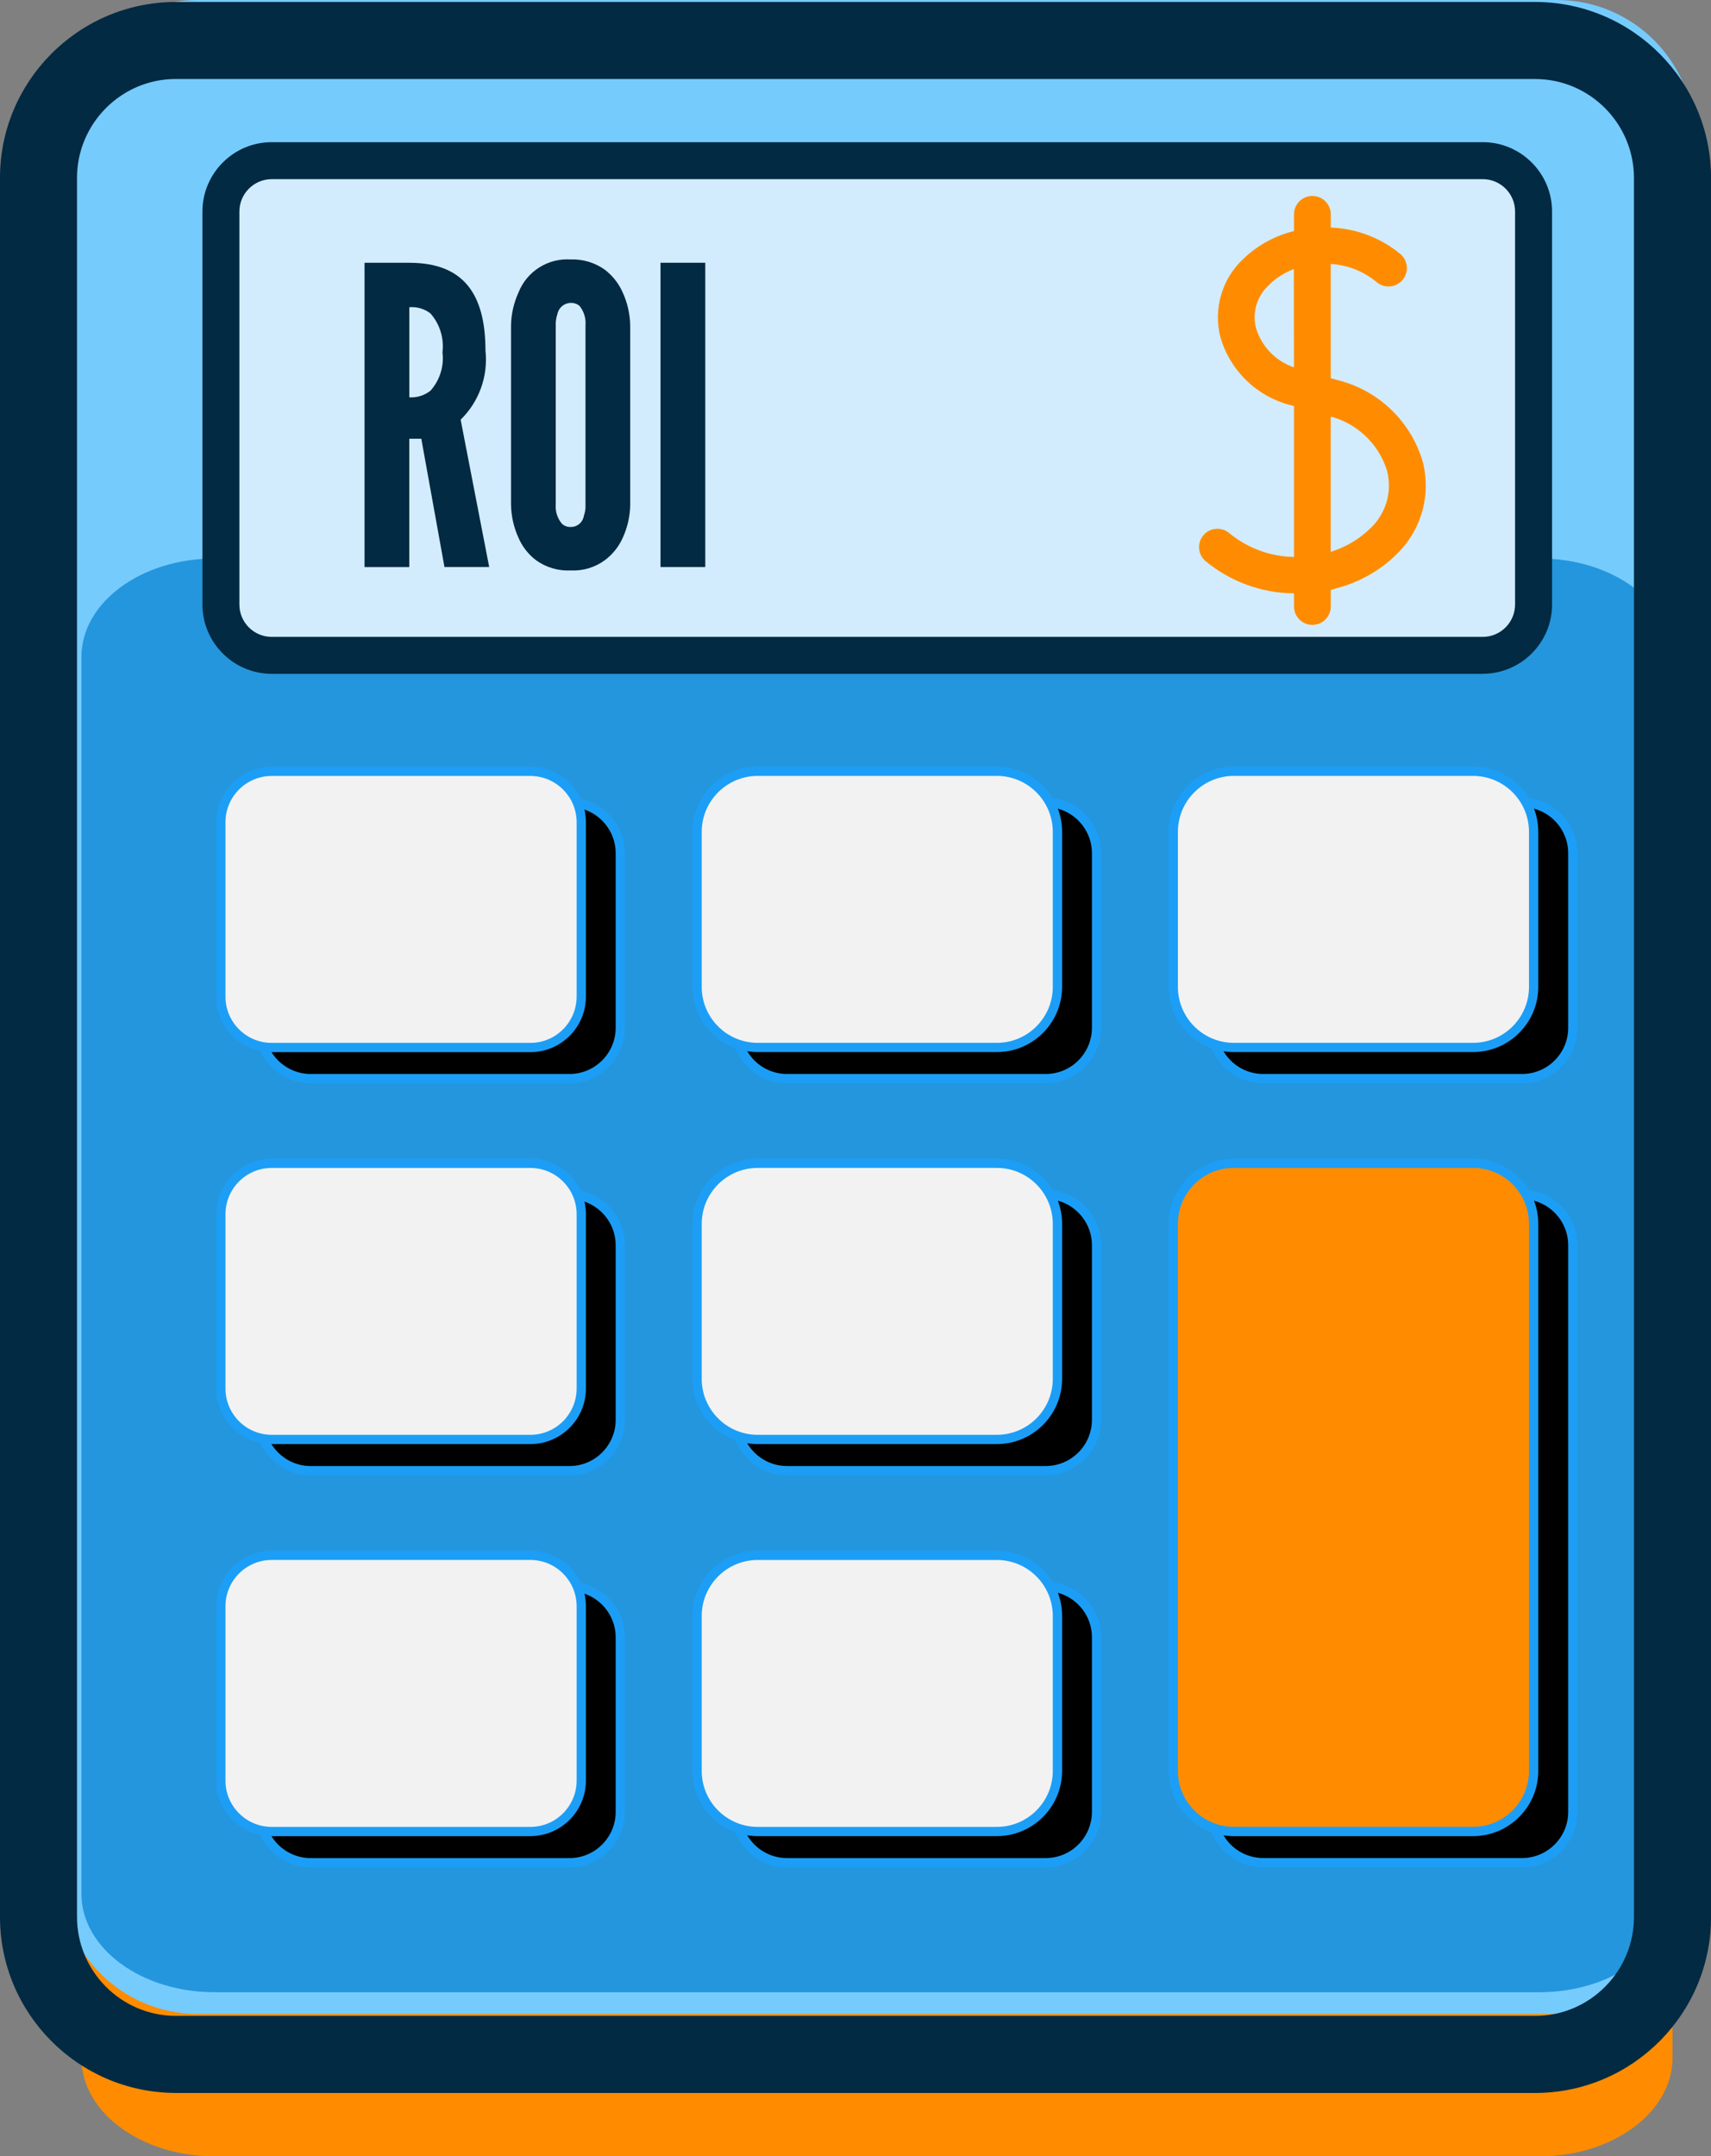 <?xml version="1.0" encoding="UTF-8"?><svg id="Layer_2" xmlns="http://www.w3.org/2000/svg" width="53.977" height="68" viewBox="0 0 53.977 68"><rect x="0" y="0" width="53.977" height="68" fill="#808080" stroke="none"/><g id="Layer_1-2"><path d="M48.563,22.787H6.768c-2.319,0-4.199,1.392-4.199,3.103v39.007c0,1.714,1.884,3.103,4.199,3.103h41.795c2.319,0,4.199-1.392,4.199-3.103V25.89c0-1.711-1.884-3.103-4.199-3.103Z" style="fill:#ff8c00; stroke-width:0px;"/><path d="M49.139,0H6.215C3.821.013,1.891,1.964,1.904,4.358v54.793c-.013,2.394,1.917,4.346,4.312,4.359h42.924c2.394-.013,4.324-1.965,4.312-4.359V4.358c.012-2.394-1.918-4.345-4.312-4.358Z" style="fill:#76cbfd; stroke-width:0px;"/><path d="M48.563,17.612H6.768c-2.319,0-4.199,1.392-4.199,3.103v39.007c0,1.714,1.884,3.103,4.199,3.103h41.795c2.319,0,4.199-1.392,4.199-3.103V20.714c0-1.711-1.884-3.103-4.199-3.103Z" style="fill:#2496dd; stroke-width:0px;"/><path d="M19.57,57.14c-.002.884-.718,1.6-1.601,1.601h-8.168c-.884-.001-1.6-.717-1.601-1.601v-5.507c.001-.884.717-1.6,1.601-1.601h8.168c.884.002,1.6.718,1.601,1.601v5.507ZM19.57,44.777c-.002.884-.718,1.6-1.601,1.601h-8.168c-.884-.001-1.6-.717-1.601-1.601v-5.507c.001-.884.717-1.6,1.601-1.601h8.168c.884.002,1.6.718,1.601,1.601v5.507ZM19.57,32.414c-.002.884-.718,1.6-1.601,1.601h-8.168c-.884-.001-1.6-.717-1.601-1.601v-5.507c.001-.884.717-1.6,1.601-1.601h8.168c.884.002,1.6.718,1.601,1.601v5.507ZM34.594,57.139c-.002.884-.718,1.6-1.601,1.601h-8.168c-.884-.002-1.6-.718-1.601-1.601v-5.507c.002-.884.718-1.6,1.601-1.601h8.168c.884.002,1.6.718,1.601,1.601v5.507ZM34.594,44.776c-.002.884-.718,1.6-1.601,1.601h-8.168c-.884-.002-1.6-.718-1.601-1.601v-5.507c.002-.884.718-1.6,1.601-1.601h8.168c.884.002,1.6.718,1.601,1.601v5.507ZM34.594,32.413c-.002.884-.718,1.6-1.601,1.601h-8.168c-.884-.002-1.6-.718-1.601-1.601v-5.507c.002-.884.718-1.6,1.601-1.601h8.168c.884.002,1.6.718,1.601,1.601v5.507ZM49.618,57.138c-.001.884-.717,1.6-1.601,1.601h-8.168c-.884-.002-1.6-.718-1.601-1.601v-17.867c.002-.884.718-1.6,1.601-1.601h8.168c.884.001,1.6.717,1.601,1.601v17.867ZM49.618,32.413c-.001.884-.717,1.6-1.601,1.601h-8.168c-.884-.002-1.6-.718-1.601-1.601v-5.507c.002-.884.718-1.6,1.601-1.601h8.168c.884.001,1.6.717,1.601,1.601v5.507Z" style="stroke-width:0px;"/><path d="M17.968,58.887h-8.167c-.962,0-1.746-.785-1.747-1.747v-5.507c0-.962.785-1.746,1.747-1.747h8.167c.962.001,1.746.785,1.747,1.747v5.507c-.001.962-.785,1.746-1.747,1.747ZM9.801,50.178c-.801,0-1.454.654-1.455,1.455v5.507c0,.801.654,1.454,1.455,1.455h8.167c.801-.001,1.454-.654,1.455-1.455v-5.507c-.001-.801-.654-1.454-1.455-1.455h-8.167ZM24.825,58.886c-.961-.001-1.745-.785-1.747-1.747v-5.507c.002-.962.786-1.746,1.747-1.747h8.167c.962.001,1.745.785,1.748,1.747v5.508c-.003.961-.786,1.745-1.748,1.747h-8.167ZM24.825,50.177c-.8.001-1.453.654-1.455,1.456v5.506c.002.801.655,1.454,1.455,1.455h8.167c.801-.001,1.454-.654,1.455-1.456v-5.506c0-.801-.654-1.454-1.455-1.455h-8.167ZM48.017,58.885h-8.168c-.961-.001-1.744-.785-1.747-1.747v-17.867c.003-.961.786-1.746,1.747-1.748h8.168c.963.001,1.746.786,1.747,1.748v17.867c0,.962-.784,1.746-1.747,1.747ZM39.849,37.816c-.8.002-1.453.655-1.454,1.456v17.866c0,.801.654,1.454,1.454,1.455h8.168c.802,0,1.455-.654,1.455-1.455v-17.867c0-.801-.653-1.454-1.455-1.456h-8.168ZM17.968,46.524h-8.167c-.962,0-1.746-.785-1.747-1.747v-5.506c0-.962.785-1.746,1.747-1.748h8.167c.962.002,1.746.786,1.747,1.748v5.506c-.001.962-.785,1.746-1.747,1.747ZM9.801,37.815c-.801.001-1.454.654-1.455,1.456v5.506c0,.801.654,1.454,1.455,1.455h8.167c.801-.001,1.454-.654,1.455-1.456v-5.506c-.001-.801-.654-1.454-1.456-1.456h-8.167ZM32.992,46.523h-8.167c-.961-.001-1.745-.785-1.747-1.747v-5.507c.002-.961.786-1.746,1.747-1.748h8.168c.962.002,1.745.786,1.748,1.747v5.507c-.003.961-.786,1.745-1.748,1.747ZM24.825,37.814c-.8.002-1.453.655-1.455,1.456v5.506c.002.801.655,1.454,1.455,1.455h8.167c.801-.001,1.454-.654,1.455-1.456v-5.506c0-.801-.654-1.454-1.455-1.456h-8.167ZM17.968,34.161h-8.167c-.962,0-1.746-.785-1.747-1.747v-5.506c0-.962.785-1.746,1.747-1.747h8.167c.962.001,1.746.785,1.747,1.747v5.507c-.001.961-.785,1.745-1.747,1.747ZM9.801,25.452c-.801,0-1.454.654-1.455,1.455v5.506c0,.801.654,1.454,1.455,1.455h8.167c.801-.001,1.454-.654,1.455-1.456v-5.506c-.001-.801-.654-1.454-1.455-1.455h-8.167ZM48.017,34.16h-8.168c-.961-.001-1.744-.785-1.747-1.747v-5.507c.003-.961.786-1.746,1.747-1.748h8.168c.963.001,1.746.786,1.747,1.748v5.506c0,.962-.784,1.746-1.747,1.747ZM39.849,25.451c-.8.002-1.453.655-1.454,1.456v5.506c0,.801.654,1.454,1.454,1.455h8.168c.802,0,1.455-.654,1.455-1.455v-5.506c0-.801-.653-1.454-1.455-1.456h-8.168ZM32.992,34.16h-8.167c-.961-.001-1.745-.785-1.747-1.747v-5.507c.002-.961.786-1.746,1.747-1.748h8.168c.962.002,1.745.786,1.748,1.747v5.507c-.003.961-.786,1.745-1.748,1.747ZM24.825,25.451c-.8.002-1.453.655-1.455,1.456v5.506c.002.801.655,1.454,1.455,1.455h8.167c.801-.001,1.454-.654,1.455-1.456v-5.506c0-.801-.654-1.454-1.455-1.456h-8.167Z" style="fill:#1c9ef6; stroke-width:0px;"/><path d="M18.337,56.155c-.002.884-.718,1.6-1.601,1.601h-8.168c-.884-.001-1.6-.717-1.601-1.601v-5.507c.001-.884.717-1.6,1.601-1.601h8.168c.884.002,1.6.718,1.601,1.601v5.507Z" style="fill:#f2f2f2; stroke-width:0px;"/><path d="M16.737,57.903h-8.168c-.962-.001-1.746-.786-1.747-1.748v-5.506c0-.962.785-1.746,1.747-1.748h8.168c.961.002,1.745.786,1.747,1.747v5.507c-.002.961-.786,1.745-1.747,1.747ZM8.568,49.193c-.801.001-1.454.654-1.455,1.456v5.506c0,.801.654,1.454,1.456,1.456h8.167c.8-.002,1.453-.655,1.455-1.456v-5.506c-.002-.801-.655-1.454-1.456-1.456h-8.167Z" style="fill:#1c9ef6; stroke-width:0px;"/><path d="M18.337,43.792c-.002.884-.718,1.6-1.601,1.601h-8.168c-.884-.001-1.6-.717-1.601-1.601v-5.506c.001-.884.717-1.6,1.601-1.601h8.168c.884.002,1.6.718,1.601,1.601v5.506Z" style="fill:#f2f2f2; stroke-width:0px;"/><path d="M16.737,45.539h-8.168c-.962-.001-1.746-.786-1.747-1.748v-5.505c0-.962.785-1.746,1.747-1.747h8.168c.961.001,1.745.785,1.747,1.747v5.506c-.002.961-.786,1.745-1.747,1.747ZM8.568,36.831c-.801,0-1.454.654-1.455,1.455v5.505c0,.801.654,1.454,1.456,1.456h8.167c.8-.002,1.453-.655,1.455-1.456v-5.505c-.002-.801-.655-1.454-1.456-1.455h-8.167Z" style="fill:#1c9ef6; stroke-width:0px;"/><path d="M18.337,31.432c-.002.884-.718,1.6-1.601,1.601h-8.168c-.884-.001-1.6-.717-1.601-1.601v-5.507c.001-.884.717-1.6,1.601-1.601h8.168c.884.002,1.6.718,1.601,1.601v5.507Z" style="fill:#f2f2f2; stroke-width:0px;"/><path d="M16.737,33.179h-8.168c-.962,0-1.746-.785-1.747-1.747v-5.507c0-.962.785-1.746,1.747-1.747h8.168c.961.002,1.745.786,1.747,1.747v5.508c-.002.961-.786,1.745-1.747,1.747ZM8.568,24.47c-.801,0-1.454.654-1.455,1.455v5.507c0,.801.654,1.454,1.455,1.455h8.168c.8-.001,1.453-.654,1.455-1.456v-5.506c-.002-.8-.655-1.453-1.456-1.455h-8.167Z" style="fill:#1c9ef6; stroke-width:0px;"/><rect x="21.992" y="49.047" width="11.368" height="8.709" rx="1.911" ry="1.911" style="fill:#f2f2f2; stroke-width:0px;"/><path d="M31.449,57.902h-7.546c-1.134,0-2.057-.922-2.057-2.057v-4.887c0-1.134.922-2.057,2.057-2.057h7.546c1.134,0,2.057.922,2.057,2.057v4.887c0,1.134-.923,2.057-2.057,2.057ZM23.902,49.194c-.973,0-1.765.792-1.765,1.765v4.887c0,.973.792,1.765,1.765,1.765h7.546c.973,0,1.764-.792,1.764-1.765v-4.887c0-.973-.791-1.765-1.764-1.765h-7.546Z" style="fill:#1c9ef6; stroke-width:0px;"/><rect x="21.992" y="36.684" width="11.368" height="8.709" rx="1.911" ry="1.911" style="fill:#f2f2f2; stroke-width:0px;"/><path d="M31.449,45.539h-7.546c-1.134,0-2.057-.923-2.057-2.057v-4.887c0-1.134.922-2.057,2.057-2.057h7.546c1.134,0,2.057.922,2.057,2.057v4.887c0,1.134-.923,2.057-2.057,2.057ZM23.902,36.83c-.973,0-1.765.792-1.765,1.765v4.887c0,.973.792,1.765,1.765,1.765h7.546c.973,0,1.764-.792,1.764-1.765v-4.887c0-.973-.791-1.765-1.764-1.765h-7.546Z" style="fill:#1c9ef6; stroke-width:0px;"/><rect x="21.992" y="24.322" width="11.368" height="8.709" rx="1.911" ry="1.911" style="fill:#f2f2f2; stroke-width:0px;"/><path d="M31.449,33.177h-7.546c-1.134,0-2.057-.922-2.057-2.057v-4.888c0-1.134.922-2.057,2.057-2.057h7.546c1.134,0,2.057.922,2.057,2.057v4.888c0,1.134-.923,2.057-2.057,2.057ZM23.902,24.468c-.973,0-1.765.792-1.765,1.765v4.888c0,.973.792,1.765,1.765,1.765h7.546c.973,0,1.764-.792,1.764-1.765v-4.888c0-.973-.791-1.765-1.764-1.765h-7.546Z" style="fill:#1c9ef6; stroke-width:0px;"/><rect x="37.013" y="36.684" width="11.368" height="21.072" rx="1.911" ry="1.911" style="fill:#ff8c00; stroke-width:0px;"/><path d="M46.47,57.903h-7.546c-1.135,0-2.058-.923-2.058-2.057v-17.25c0-1.134.923-2.057,2.058-2.057h7.546c1.135,0,2.058.922,2.058,2.057v17.25c0,1.134-.923,2.057-2.058,2.057ZM38.924,36.83c-.974,0-1.765.792-1.765,1.765v17.25c0,.973.791,1.765,1.765,1.765h7.546c.974,0,1.765-.792,1.765-1.765v-17.25c0-.973-.791-1.765-1.765-1.765h-7.546Z" style="fill:#1c9ef6; stroke-width:0px;"/><rect x="37.013" y="24.322" width="11.368" height="8.709" rx="1.911" ry="1.911" style="fill:#f2f2f2; stroke-width:0px;"/><path d="M46.47,33.177h-7.546c-1.135,0-2.058-.922-2.058-2.057v-4.888c0-1.134.923-2.057,2.058-2.057h7.546c1.135,0,2.058.922,2.058,2.057v4.888c0,1.134-.923,2.057-2.058,2.057ZM38.924,24.468c-.974,0-1.765.792-1.765,1.765v4.888c0,.973.791,1.765,1.765,1.765h7.546c.974,0,1.765-.792,1.765-1.765v-4.888c0-.973-.791-1.765-1.765-1.765h-7.546Z" style="fill:#1c9ef6; stroke-width:0px;"/><path d="M48.379,19.065c-.001.884-.717,1.6-1.601,1.601H8.571c-.884-.001-1.6-.717-1.601-1.601V6.668c.001-.884.717-1.6,1.601-1.601h38.207c.884.001,1.6.717,1.601,1.601v12.396Z" style="fill:#d2ecfd; stroke-width:0px;"/><path d="M46.778,21.249H8.571c-1.203-.001-2.183-.98-2.185-2.183V6.668c.002-1.203.981-2.183,2.184-2.185h38.208c1.204.002,2.184.982,2.185,2.184v12.397c0,1.203-.981,2.182-2.184,2.184ZM8.571,5.65c-.56,0-1.018.458-1.019,1.02v12.396c0,.561.458,1.018,1.019,1.018h38.206c.561,0,1.018-.458,1.019-1.019V6.668c0-.561-.458-1.018-1.02-1.019H8.571Z" style="fill:#022a42; stroke-width:0px;"/><path d="M42.224,11.995l-.243-.068v-3.603c.53.031,1.037.231,1.445.571.243.208.609.18.818-.064.208-.243.18-.609-.064-.818-.621-.513-1.393-.807-2.198-.837v-.415c.001-.32-.258-.581-.578-.582-.32-.001-.581.258-.582.578v.528c-.527.129-1.018.378-1.433.728-.057.048-.111.101-.162.148-.678.629-.956,1.579-.726,2.474.306,1.055,1.146,1.869,2.21,2.141l.111.03v4.758c-.746-.012-1.465-.277-2.041-.751-.243-.207-.609-.178-.816.065-.207.243-.178.609.065.816.786.65,1.772,1.009,2.792,1.018v.412c-.001.32.258.581.578.582s.581-.258.582-.578v-.532c.678-.148,1.309-.457,1.841-.902.068-.057.132-.118.195-.178.807-.75,1.139-1.882.867-2.949-.369-1.268-1.381-2.247-2.661-2.573ZM40.821,11.585c-.575-.195-1.021-.656-1.197-1.238-.128-.494.031-1.018.41-1.359l.101-.101c.203-.171.434-.307.682-.403l.004,3.102ZM43.207,16.682c-.044.044-.091.086-.139.127-.32.268-.69.47-1.088.594v-4.267c.849.227,1.521.874,1.779,1.714.17.666-.042,1.37-.551,1.832h-.001Z" style="fill:#ff8c00; stroke-width:0px;"/><path d="M14.022,17.883l-.731-4.047h-.379v4.047h-1.412v-9.596h1.412c1.685,0,2.403.953,2.403,2.768.088.808-.201,1.612-.783,2.18l.901,4.647h-1.411ZM12.913,12.53c.24.015.478-.06.667-.209.295-.33.433-.771.379-1.21.054-.444-.084-.891-.379-1.227-.19-.146-.428-.216-.667-.196v2.841Z" style="fill:#022a42; stroke-width:0px;"/><path d="M19.882,15.912c-.005.361-.085.716-.235,1.045-.124.279-.317.522-.562.706-.312.231-.695.346-1.083.326-.392.02-.779-.095-1.097-.326-.24-.184-.429-.427-.549-.706-.15-.328-.229-.684-.235-1.045v-5.654c.007-.356.087-.707.235-1.032.263-.668.928-1.09,1.645-1.045.387-.014.768.101,1.083.327.245.188.438.435.562.718.148.324.228.675.235,1.032v5.654ZM18.471,10.258c.017-.217-.048-.433-.183-.605-.079-.07-.182-.106-.287-.101-.205.005-.378.152-.417.353-.038.114-.056.233-.052.353v5.654c-.017.22.053.437.196.605.074.069.173.106.274.101.208.005.387-.147.417-.353.041-.113.058-.232.052-.352v-5.655Z" style="fill:#022a42; stroke-width:0px;"/><path d="M20.837,8.286h1.412v9.596h-1.412v-9.596Z" style="fill:#022a42; stroke-width:0px;"/><path d="M5.526,66.001C2.46,65.985-.017,63.481,0,60.421V5.635C-.016,2.581,2.461.078,5.52.062h42.938c3.06.017,5.536,2.52,5.52,5.579v54.787c.017,3.054-2.46,5.557-5.52,5.574H5.526ZM5.526,2.491c-1.713.01-3.105,1.417-3.097,3.137v54.799c-.009,1.727,1.383,3.134,3.104,3.144h42.917c1.714-.01,3.105-1.417,3.097-3.138V5.635c.009-1.726-1.382-3.132-3.101-3.143H5.526Z" style="fill:#022a42; stroke-width:0px;"/></g></svg>